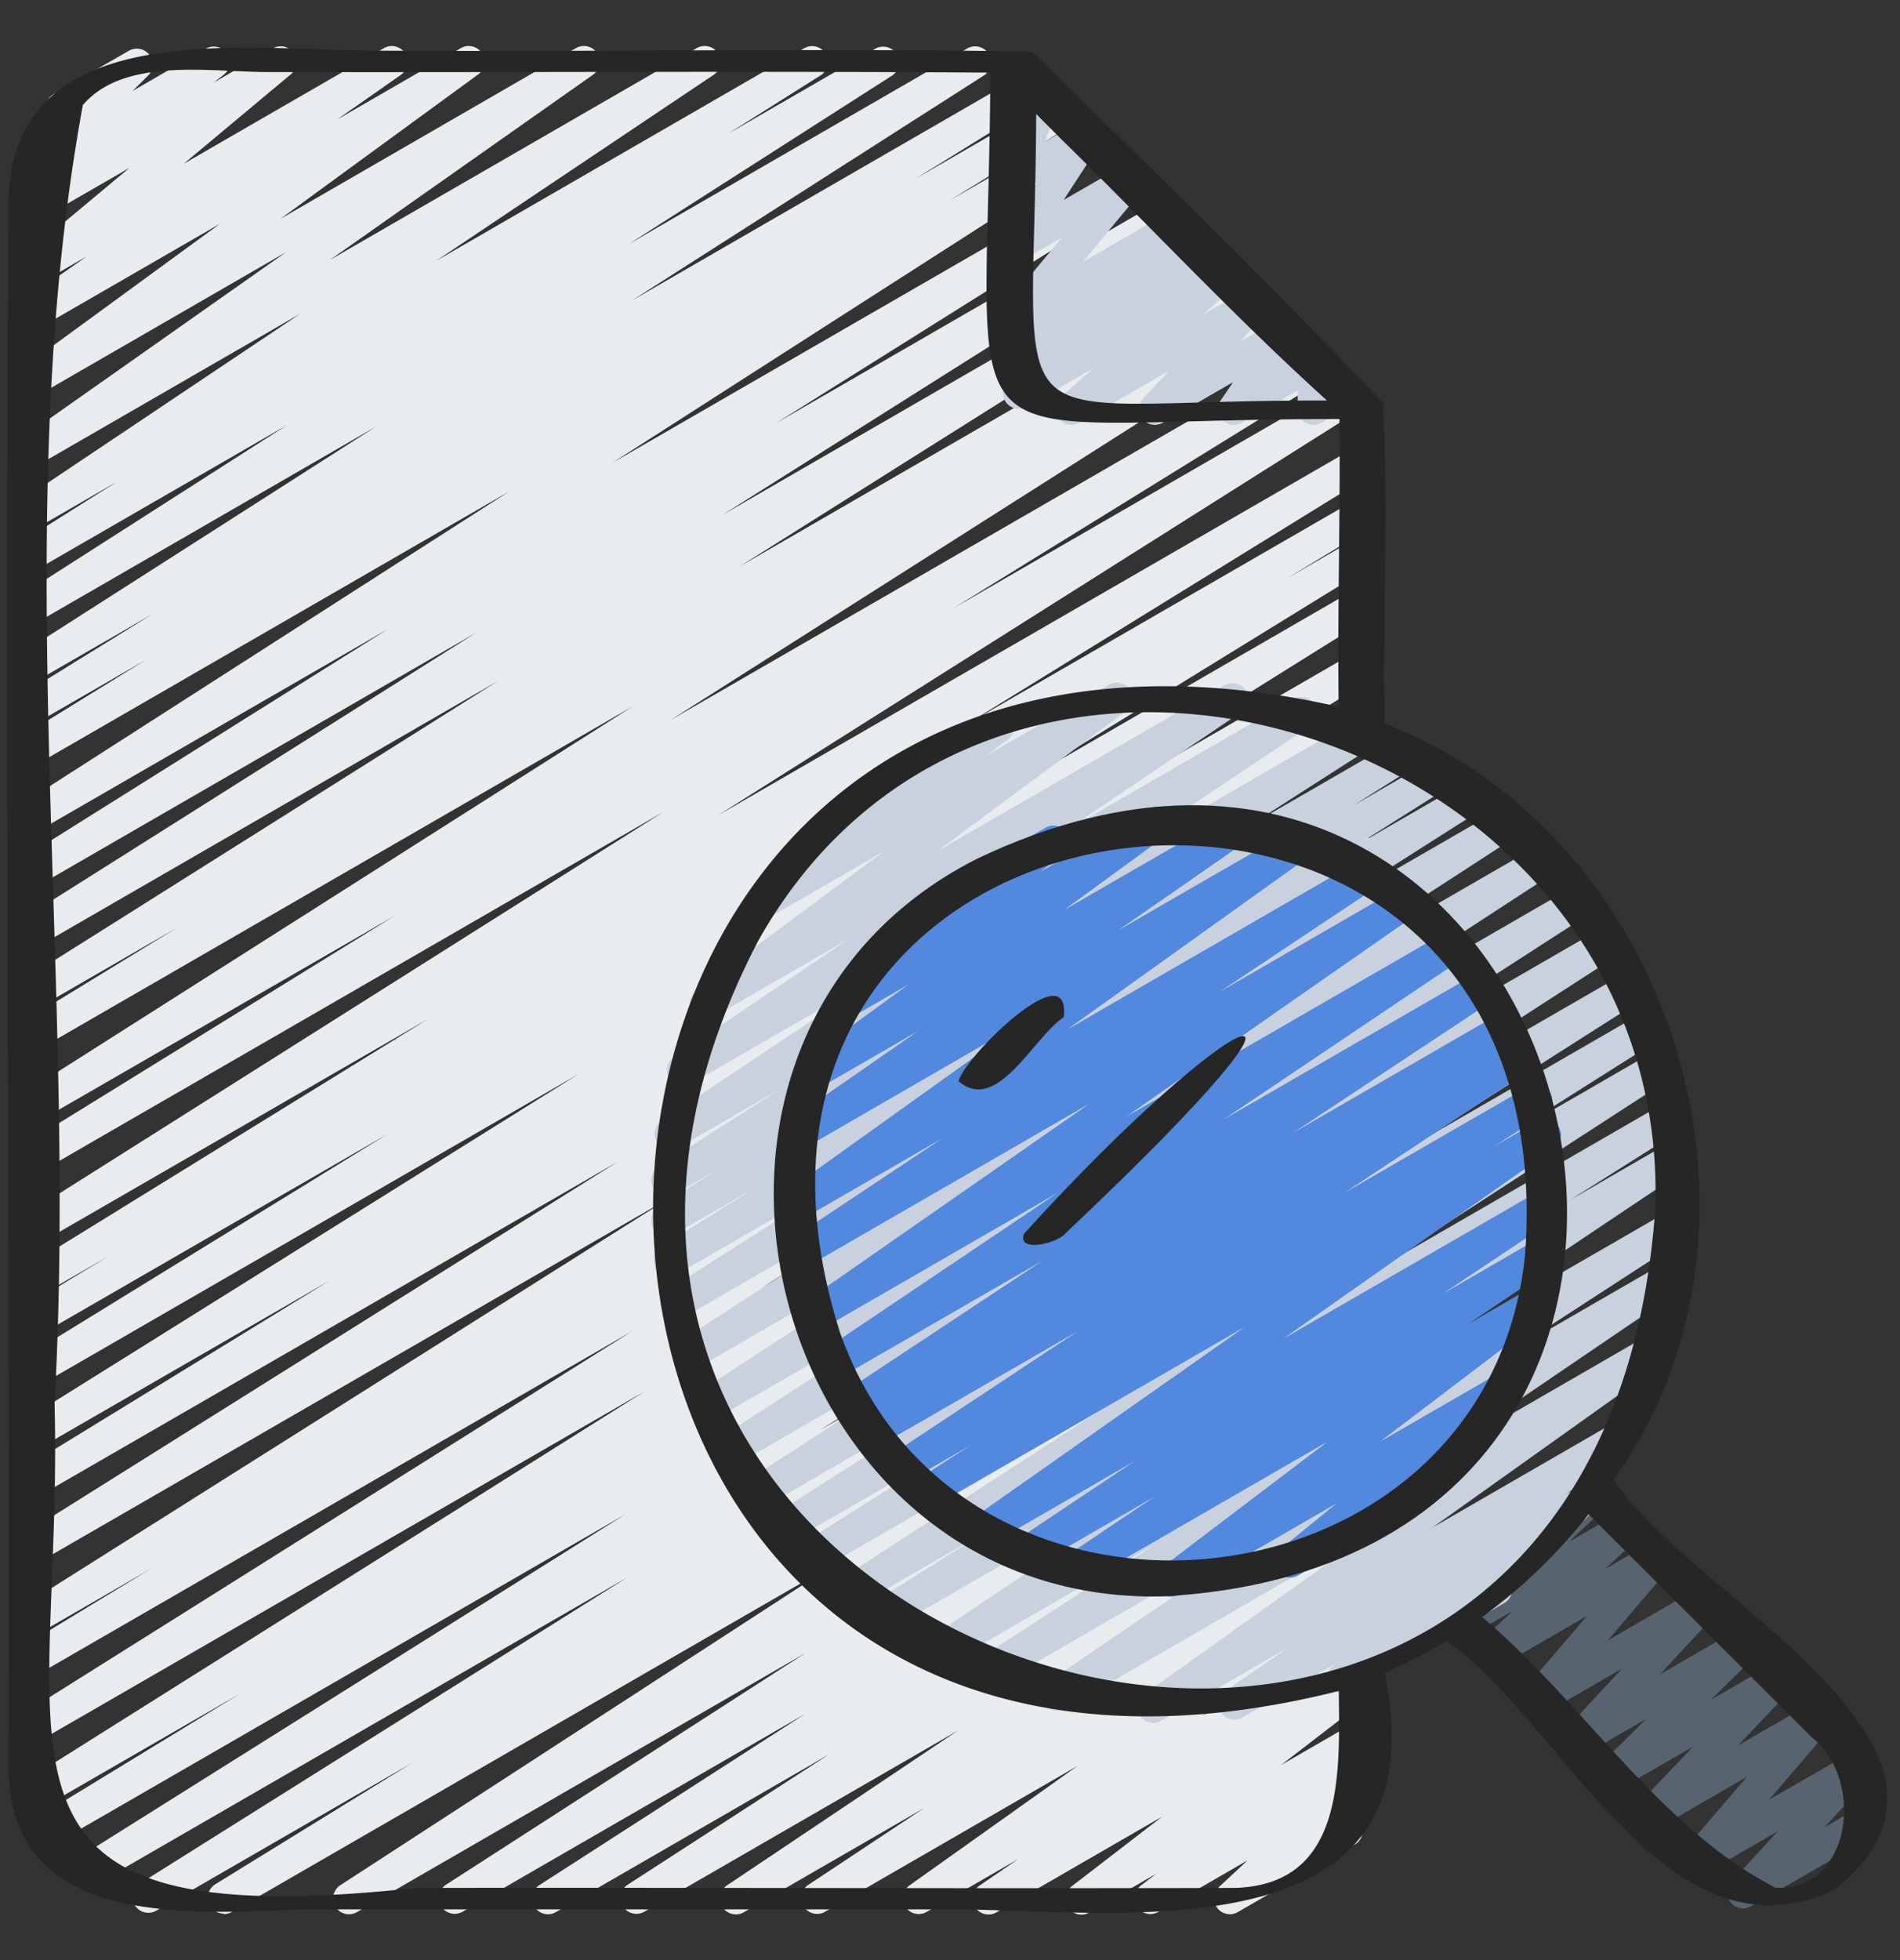 <svg xmlns="http://www.w3.org/2000/svg" width="32" height="33" fill="none"><rect width="100%" height="100%" fill="#333333" stroke="none"/><g clip-path="url(#a)"><path fill="#576470" d="M29.356 32.13a.267.267 0 0 1-.197-.447l.783-.852-1.235.713a.265.265 0 0 1-.339-.06.268.268 0 0 1 .003-.345l1.05-1.223-1.487.858a.267.267 0 0 1-.327-.414l.91-.955-1.241.716a.267.267 0 0 1-.32-.42l.774-.764-1.04.6a.266.266 0 0 1-.33-.411l.958-1.033-1.317.76a.266.266 0 0 1-.336-.404l1.062-1.242-1.507.87a.266.266 0 0 1-.314-.427l.577-.532-.777.448a.266.266 0 0 1-.316-.425l1.777-1.672a.267.267 0 0 1 .13-.28l.461-.266a.267.267 0 0 1 .316.425l-.65.61.869-.5a.266.266 0 0 1 .314.427l-.576.532.774-.447a.266.266 0 0 1 .335.404l-1.06 1.242 1.503-.868a.267.267 0 0 1 .329.412l-.958 1.033 1.315-.76a.266.266 0 0 1 .32.42l-.773.764 1.037-.6a.267.267 0 0 1 .327.414l-.911.958 1.24-.716a.267.267 0 0 1 .335.405l-1.05 1.223 1.387-.8a.266.266 0 0 1 .33.41l-.783.853.555-.32a.266.266 0 0 1 .365.097c.074.127.03.29-.098.364l-2.06 1.19a.261.261 0 0 1-.134.035Z"/><path fill="#E8ECEF" d="M3.765 32.217a.267.267 0 0 1-.14-.493l3.326-2.05-4.326 2.498a.267.267 0 0 1-.275-.457l8.213-5.156-9.019 5.207a.267.267 0 0 1-.275-.457l9.263-5.814-9.606 5.546a.266.266 0 0 1-.273-.458l3.398-2.074-3.333 1.924a.265.265 0 0 1-.361-.093.266.266 0 0 1 .085-.364l10.414-6.55L.682 29.3a.267.267 0 0 1-.275-.457l10.229-6.425-9.954 5.747a.267.267 0 0 1-.272-.46L2.56 26.4.682 27.485a.267.267 0 0 1-.276-.457l10.889-6.87L.682 26.286a.265.265 0 0 1-.362-.094.268.268 0 0 1 .087-.364l9.996-6.268-9.72 5.613a.266.266 0 0 1-.274-.459l5.152-3.159-4.879 2.817a.267.267 0 0 1-.274-.457l9.336-5.832-9.062 5.233a.266.266 0 0 1-.273-.459l6.116-3.762-5.843 3.373a.267.267 0 0 1-.272-.46l1.414-.857-1.142.659a.266.266 0 0 1-.274-.458l6.814-4.204-6.54 3.776a.267.267 0 0 1-.276-.456l10.77-6.8-10.494 6.06a.267.267 0 0 1-.273-.458l6.24-3.853-5.967 3.445a.267.267 0 0 1-.277-.456l10.252-6.514-9.975 5.76a.266.266 0 0 1-.272-.46l2.575-1.575-2.303 1.33a.267.267 0 0 1-.276-.457l7.984-5.027-7.708 4.45a.267.267 0 0 1-.276-.457l7.622-4.809L.682 14.89a.266.266 0 0 1-.275-.457l6.13-3.844-5.855 3.38a.265.265 0 0 1-.36-.091.266.266 0 0 1 .083-.364l8.168-5.238-7.89 4.556a.266.266 0 0 1-.363-.094.268.268 0 0 1 .089-.364l2.055-1.27-1.782 1.029a.267.267 0 0 1-.274-.458l2.167-1.341-1.893 1.092a.266.266 0 0 1-.277-.455l5.929-3.79-5.652 3.264a.267.267 0 0 1-.277-.455L4.84 7.153l-4.157 2.4a.267.267 0 0 1-.276-.457l1.565-.987-1.29.745A.267.267 0 0 1 .4 8.4L5.06 5.28.682 7.807a.266.266 0 0 1-.287-.449l4.422-3.112L.682 6.633a.265.265 0 0 1-.356-.086.265.265 0 0 1 .066-.36l3.315-2.421L.682 5.512a.266.266 0 0 1-.286-.45l1.066-.746-.78.45a.266.266 0 0 1-.304-.436L2.18 2.827.682 3.69a.266.266 0 0 1-.298-.44l.25-.198a.267.267 0 0 1-.237-.451l.544-.539a.266.266 0 0 1-.035-.479L2.173.853a.267.267 0 0 1 .321.42l-.262.259L3.47.818a.267.267 0 0 1 .299.44l-.167.13.99-.57a.266.266 0 0 1 .304.435L3.095 2.757l3.36-1.94a.266.266 0 0 1 .287.45l-1.065.746L7.75.817a.266.266 0 0 1 .29.446L4.723 3.685 9.69.816a.266.266 0 0 1 .287.45L5.556 4.377l6.17-3.562a.266.266 0 0 1 .283.452L7.347 4.391 13.54.815a.266.266 0 0 1 .276.457l-1.554.98 2.49-1.437a.267.267 0 0 1 .277.455l-4.434 2.836 5.7-3.292a.267.267 0 0 1 .277.456L10.64 5.062l6.677-3.855a.267.267 0 0 1 .274.458L15.418 3.01l2.347-1.355a.266.266 0 0 1 .362.094.268.268 0 0 1-.089.364l-2.04 1.26 2.21-1.276a.266.266 0 0 1 .277.456l-8.172 5.24L18.93 2.82a.267.267 0 0 1 .276.457l-6.13 3.844 6.438-3.718a.267.267 0 0 1 .276.457l-7.619 4.807 7.994-4.614a.267.267 0 0 1 .276.457l-7.989 5.03 8.368-4.832a.265.265 0 0 1 .363.095.268.268 0 0 1-.09.364l-2.567 1.57 2.741-1.582a.267.267 0 0 1 .277.456l-10.25 6.512 10.742-6.2a.266.266 0 0 1 .274.457l-6.247 3.857 6.522-3.766a.267.267 0 0 1 .276.457l-10.77 6.8 10.696-6.175a.267.267 0 0 1 .274.458l-6.814 4.203 6.54-3.775a.266.266 0 0 1 .364.095.268.268 0 0 1-.091.364l-1.397.847 1.125-.65a.267.267 0 0 1 .273.458l-6.125 3.77 5.852-3.38a.266.266 0 0 1 .275.458l-9.337 5.832L22.788 11a.267.267 0 0 1 .273.458l-5.152 3.159 4.879-2.817a.267.267 0 0 1 .275.457l-9.995 6.269 9.72-5.612a.267.267 0 0 1 .276.457l-10.882 6.866 10.607-6.124a.267.267 0 0 1 .272.46l-2.15 1.306 1.878-1.084a.267.267 0 0 1 .275.457L12.831 21.68l9.959-5.75a.265.265 0 0 1 .361.094.266.266 0 0 1-.086.363L12.65 22.938l10.14-5.854a.267.267 0 0 1 .273.459l-3.402 2.075 3.13-1.806a.267.267 0 0 1 .275.457l-9.262 5.812 8.987-5.188a.266.266 0 0 1 .275.457l-8.213 5.156 7.938-4.583a.267.267 0 0 1 .274.458l-3.33 2.052 3.056-1.764a.267.267 0 0 1 .279.455L14.63 26.6l8.162-4.712a.266.266 0 0 1 .278.455l-6.06 3.904 5.782-3.338a.266.266 0 0 1 .278.455l-4.472 2.88 4.194-2.421a.267.267 0 0 1 .278.455l-3.397 2.198 3.12-1.8a.267.267 0 0 1 .282.452L19.19 27.73l3.602-2.08a.267.267 0 0 1 .281.453L21.121 27.4l1.673-.966a.267.267 0 0 1 .287.448l-2.83 2.01 2.543-1.467a.266.266 0 0 1 .284.45l-.636.437.352-.203a.267.267 0 0 1 .296.442l-1.514 1.165 1.218-.703a.267.267 0 0 1 .295.443l-.275.21a.267.267 0 0 1 .29.438l-.5.465a.266.266 0 0 1 .31.122c.073.127.03.29-.098.364l-1.967 1.136a.266.266 0 0 1-.314-.426l.477-.444-1.507.87a.267.267 0 0 1-.295-.443l.267-.204-1.12.647a.266.266 0 0 1-.296-.442l1.513-1.165-2.783 1.607a.266.266 0 0 1-.285-.451l.642-.44-1.544.89a.266.266 0 0 1-.287-.447l2.828-2.01-4.256 2.457a.267.267 0 0 1-.281-.453l1.957-1.297-3.03 1.75a.266.266 0 0 1-.283-.453l3.883-2.602-5.29 3.054a.267.267 0 0 1-.278-.455l3.395-2.197-4.594 2.652a.266.266 0 0 1-.278-.455l4.473-2.88-5.778 3.335a.267.267 0 0 1-.278-.455l6.062-3.905-7.552 4.36a.266.266 0 0 1-.279-.454l8.438-5.476-10.271 5.93a.264.264 0 0 1-.134.036l-.006-.007Z"/><path fill="#C8D1DD" d="M18.04 7.151a.267.267 0 0 1-.176-.467l.557-.488-1.135.655a.267.267 0 0 1-.298-.44l.134-.105a.266.266 0 0 1-.207-.47l.24-.198a.266.266 0 0 1-.277-.427L17.883 4l-.666.385a.267.267 0 0 1-.357-.376l.607-.933-.25.144a.266.266 0 0 1-.383-.326l.275-.723a.275.275 0 0 1-.174-.044.268.268 0 0 1-.116-.257l.062-.467a.266.266 0 0 1 .069-.405l.098-.056a.268.268 0 0 1 .281.009c.085.056.13.156.117.256l-.027.196.058-.033a.266.266 0 0 1 .382.326l-.26.689.566-.327a.267.267 0 0 1 .357.376l-.608.933.989-.57a.267.267 0 0 1 .339.401l-1.005 1.212 1.445-.834a.266.266 0 0 1 .302.437l-.2.164.317-.182a.266.266 0 0 1 .297.44l-.029.023.123-.071a.266.266 0 0 1 .31.431l-.556.489.74-.428a.266.266 0 0 1 .327.413l-.432.461.62-.358a.267.267 0 0 1 .354.38l-.204.302.338-.194a.267.267 0 0 1 .4.23v.312l.09-.052a.266.266 0 0 1 .365.097c.074.128.03.291-.098.365l-.49.282a.267.267 0 0 1-.4-.23v-.312l-.94.542a.266.266 0 0 1-.354-.38l.205-.302-1.183.682a.266.266 0 0 1-.328-.412l.432-.461-1.514.874a.26.26 0 0 1-.133.036V7.15ZM19.425 29.008a.267.267 0 0 1-.155-.484l3.91-2.785-5.237 3.023a.266.266 0 0 1-.283-.451l4.337-2.948-5.244 3.027a.266.266 0 0 1-.279-.454l3.027-1.965-3.555 2.052a.267.267 0 0 1-.282-.452l5.725-3.833-6.407 3.7a.267.267 0 0 1-.276-.457l1.832-1.156-2.089 1.205a.268.268 0 0 1-.279-.455l4.967-3.22-5.339 3.082a.267.267 0 0 1-.276-.457l2.713-1.713-2.89 1.669a.267.267 0 0 1-.277-.456l3.773-2.4-3.943 2.276a.267.267 0 0 1-.278-.455l5.36-3.464-5.539 3.198a.267.267 0 0 1-.278-.455l5.25-3.389-5.35 3.088a.266.266 0 0 1-.279-.454l5.693-3.704-5.731 3.308a.267.267 0 0 1-.279-.455l5.156-3.344-5.103 2.946a.267.267 0 0 1-.277-.456l2.957-1.881-2.792 1.612a.267.267 0 0 1-.276-.457l1.55-.977-1.324.764a.267.267 0 0 1-.276-.456l1.022-.646-.747.431a.267.267 0 0 1-.277-.455l2.08-1.334-1.735 1.002a.267.267 0 0 1-.282-.453l3.77-2.515-3.273 1.89a.266.266 0 0 1-.283-.452l2.962-2-2.29 1.322a.266.266 0 0 1-.292-.445l3.164-2.346-1.898 1.095a.267.267 0 0 1-.293-.444l1.402-1.05a.266.266 0 0 1 .018-.451l2.566-1.482a.267.267 0 0 1 .293.444l-.386.29 2.058-1.189a.266.266 0 0 1 .292.445l-3.165 2.347 4.827-2.787a.266.266 0 0 1 .283.452l-2.96 1.999 3.851-2.223a.267.267 0 0 1 .282.453L18.3 14.737l4.534-2.617a.267.267 0 0 1 .277.455l-2.08 1.333 2.518-1.453a.266.266 0 0 1 .276.457l-1.024.645 1.329-.767a.267.267 0 0 1 .276.457l-1.546.976 1.824-1.053a.267.267 0 0 1 .277.456l-2.954 1.878 3.247-1.874a.267.267 0 0 1 .279.455l-5.159 3.346 5.507-3.18a.266.266 0 0 1 .279.454l-5.691 3.705 5.988-3.457a.267.267 0 0 1 .278.455l-5.252 3.39 5.443-3.143a.267.267 0 0 1 .278.455l-5.356 3.46 5.475-3.16a.267.267 0 0 1 .277.456l-3.777 2.403 3.78-2.183a.267.267 0 0 1 .276.457l-2.71 1.712 2.643-1.526a.268.268 0 0 1 .279.455l-4.968 3.221 4.875-2.814a.267.267 0 0 1 .276.457l-1.827 1.153 1.636-.945a.266.266 0 0 1 .282.452l-5.725 3.833 5.468-3.156a.266.266 0 0 1 .279.454l-3.027 1.965 2.662-1.537a.266.266 0 0 1 .283.451l-4.336 2.948 3.78-2.183a.266.266 0 0 1 .289.448l-3.912 2.787 3-1.732a.266.266 0 0 1 .285.45l-1.053.728.027-.015a.266.266 0 0 1 .292.445l-1.303.96a.266.266 0 0 1-.039.435l-2.566 1.48a.266.266 0 0 1-.292-.445l.026-.018-1.568.904a.266.266 0 0 1-.284-.45l1.052-.727-2.144 1.237a.261.261 0 0 1-.133.036l-.001.001Z"/><path fill="#5288DD" d="M19.714 26.883a.267.267 0 0 1-.162-.48l2.812-2.135-4.107 2.371a.266.266 0 0 1-.282-.452l1.47-.989-2.015 1.164a.266.266 0 0 1-.282-.453l1.975-1.318-2.431 1.404a.266.266 0 0 1-.286-.45l4.564-3.208-5.21 3.008a.267.267 0 0 1-.278-.456l.876-.563-1.045.604a.267.267 0 0 1-.28-.453l3.13-2.072-3.357 1.938a.267.267 0 0 1-.277-.456l.236-.15-.276.16a.267.267 0 0 1-.281-.453l3.364-2.227-3.46 1.997a.267.267 0 0 1-.282-.452l3.995-2.686-4.037 2.33a.266.266 0 0 1-.286-.45l4.85-3.377-4.807 2.775a.267.267 0 0 1-.282-.453l2.612-1.739-2.391 1.38a.266.266 0 0 1-.289-.447l4.064-2.907-3.67 2.12a.265.265 0 0 1-.359-.088.266.266 0 0 1 .073-.362l2.16-1.5-1.594.92a.265.265 0 0 1-.357-.086.266.266 0 0 1 .066-.361l1.718-1.253-.824.475a.266.266 0 0 1-.298-.44l1.178-.92a.266.266 0 0 1 .007-.458l2.251-1.3a.267.267 0 0 1 .298.441l-.38.297 1.817-1.049a.266.266 0 0 1 .29.446l-1.716 1.253 2.786-1.608a.266.266 0 0 1 .285.45l-2.159 1.5 2.909-1.679a.265.265 0 0 1 .357.086.266.266 0 0 1-.069.362l-4.064 2.906 4.893-2.825a.267.267 0 0 1 .282.453l-2.613 1.74 3-1.733a.266.266 0 0 1 .287.45l-4.85 3.378 5.355-3.092a.267.267 0 0 1 .282.452l-3.997 2.688 4.256-2.457a.267.267 0 0 1 .281.453l-3.362 2.226 3.486-2.013a.266.266 0 0 1 .277.456l-.235.15.19-.11a.267.267 0 0 1 .28.453l-3.133 2.073 3.107-1.793a.267.267 0 0 1 .278.455l-.878.564.732-.422a.266.266 0 0 1 .286.45l-4.562 3.207 4.377-2.527a.267.267 0 0 1 .282.453l-1.978 1.32 1.641-.948a.267.267 0 0 1 .282.452l-1.467.988 1.013-.586a.267.267 0 0 1 .295.443l-2.812 2.137 1.89-1.091a.267.267 0 0 1 .3.437l-1.377 1.122c.061.02.116.061.151.122.074.128.03.29-.098.364l-2.25 1.3a.267.267 0 0 1-.302-.437l.96-.783-2.666 1.54a.262.262 0 0 1-.133.035Z"/><path fill="#262626" d="M.146 29.66c-.064 2.816 2.98 2.558 4.995 2.486H16.29c3.069.076 7.968.621 7.032-3.98.36-.16.71-.338 1.042-.541 1.992 1.41 3.675 5.499 6.522 4.2 3.021-2.394-2.444-4.956-3.71-6.912 3.063-4.267 1.031-10.841-3.856-12.733-.037-1.776.07-3.576-.028-5.337.025-.038.018-.07-.03-.087-1.871-1.983-3.926-3.966-5.88-5.888C13.702.811 9.965.876 6.267.852 4.157.852.182.232.147 3.393c-.08 8.755.03 17.511 0 26.266l-.001.001Zm30.36-.416c.893.681.708 2.581-.597 2.54-1.958-.998-3.256-3.135-4.947-4.56a9.023 9.023 0 0 0 1.794-1.73l3.75 3.749Zm-2.627-8.907c-.982 14.195-21.496 7.794-15.113-4.49 4.032-7.197 15.37-3.526 15.113 4.49ZM17.877 2.346c1.504 1.475 2.905 2.98 4.472 4.397-5.72-.016-4.928.97-4.897-4.823l.425.426ZM1.395 1.77c.694-.816 2.151-.557 3.115-.557 4.057.009 8.113-.019 12.17.01-.039 6.942-.988 5.825 5.88 5.832.016 1.554-.037 3.265-.014 4.844-15.374-3.473-15.418 20.453.002 16.57.014 1.393.104 3.275-1.769 3.316-4.591.013-9.183-.008-13.775 0-7.78.84-5.933-2.143-6.085-8.156.4-7.207-.808-14.864.476-21.859Z"/><path fill="#262626" d="M16.441 14.465c-5.985 3.05-3.558 12.566 3.148 12.412 11.424-.618 7.148-17.343-3.148-12.412Zm9.242 6.69c-.654 6.11-9.53 7.014-11.54 1.266-3.109-9.848 12.332-11.468 11.54-1.266Z"/><path fill="#262626" d="M17.915 17.125c.13-1.112-1.689.688-1.77 1.078.652.562 1.265-.75 1.77-1.078ZM17.243 20.776c-.113.329.596.148.71-.02 5.203-4.91 2.838-3.9-.71.02Z"/></g><defs><clipPath id="a"><path fill="#fff" d="M0 .5h32v32H0z"/></clipPath></defs></svg>